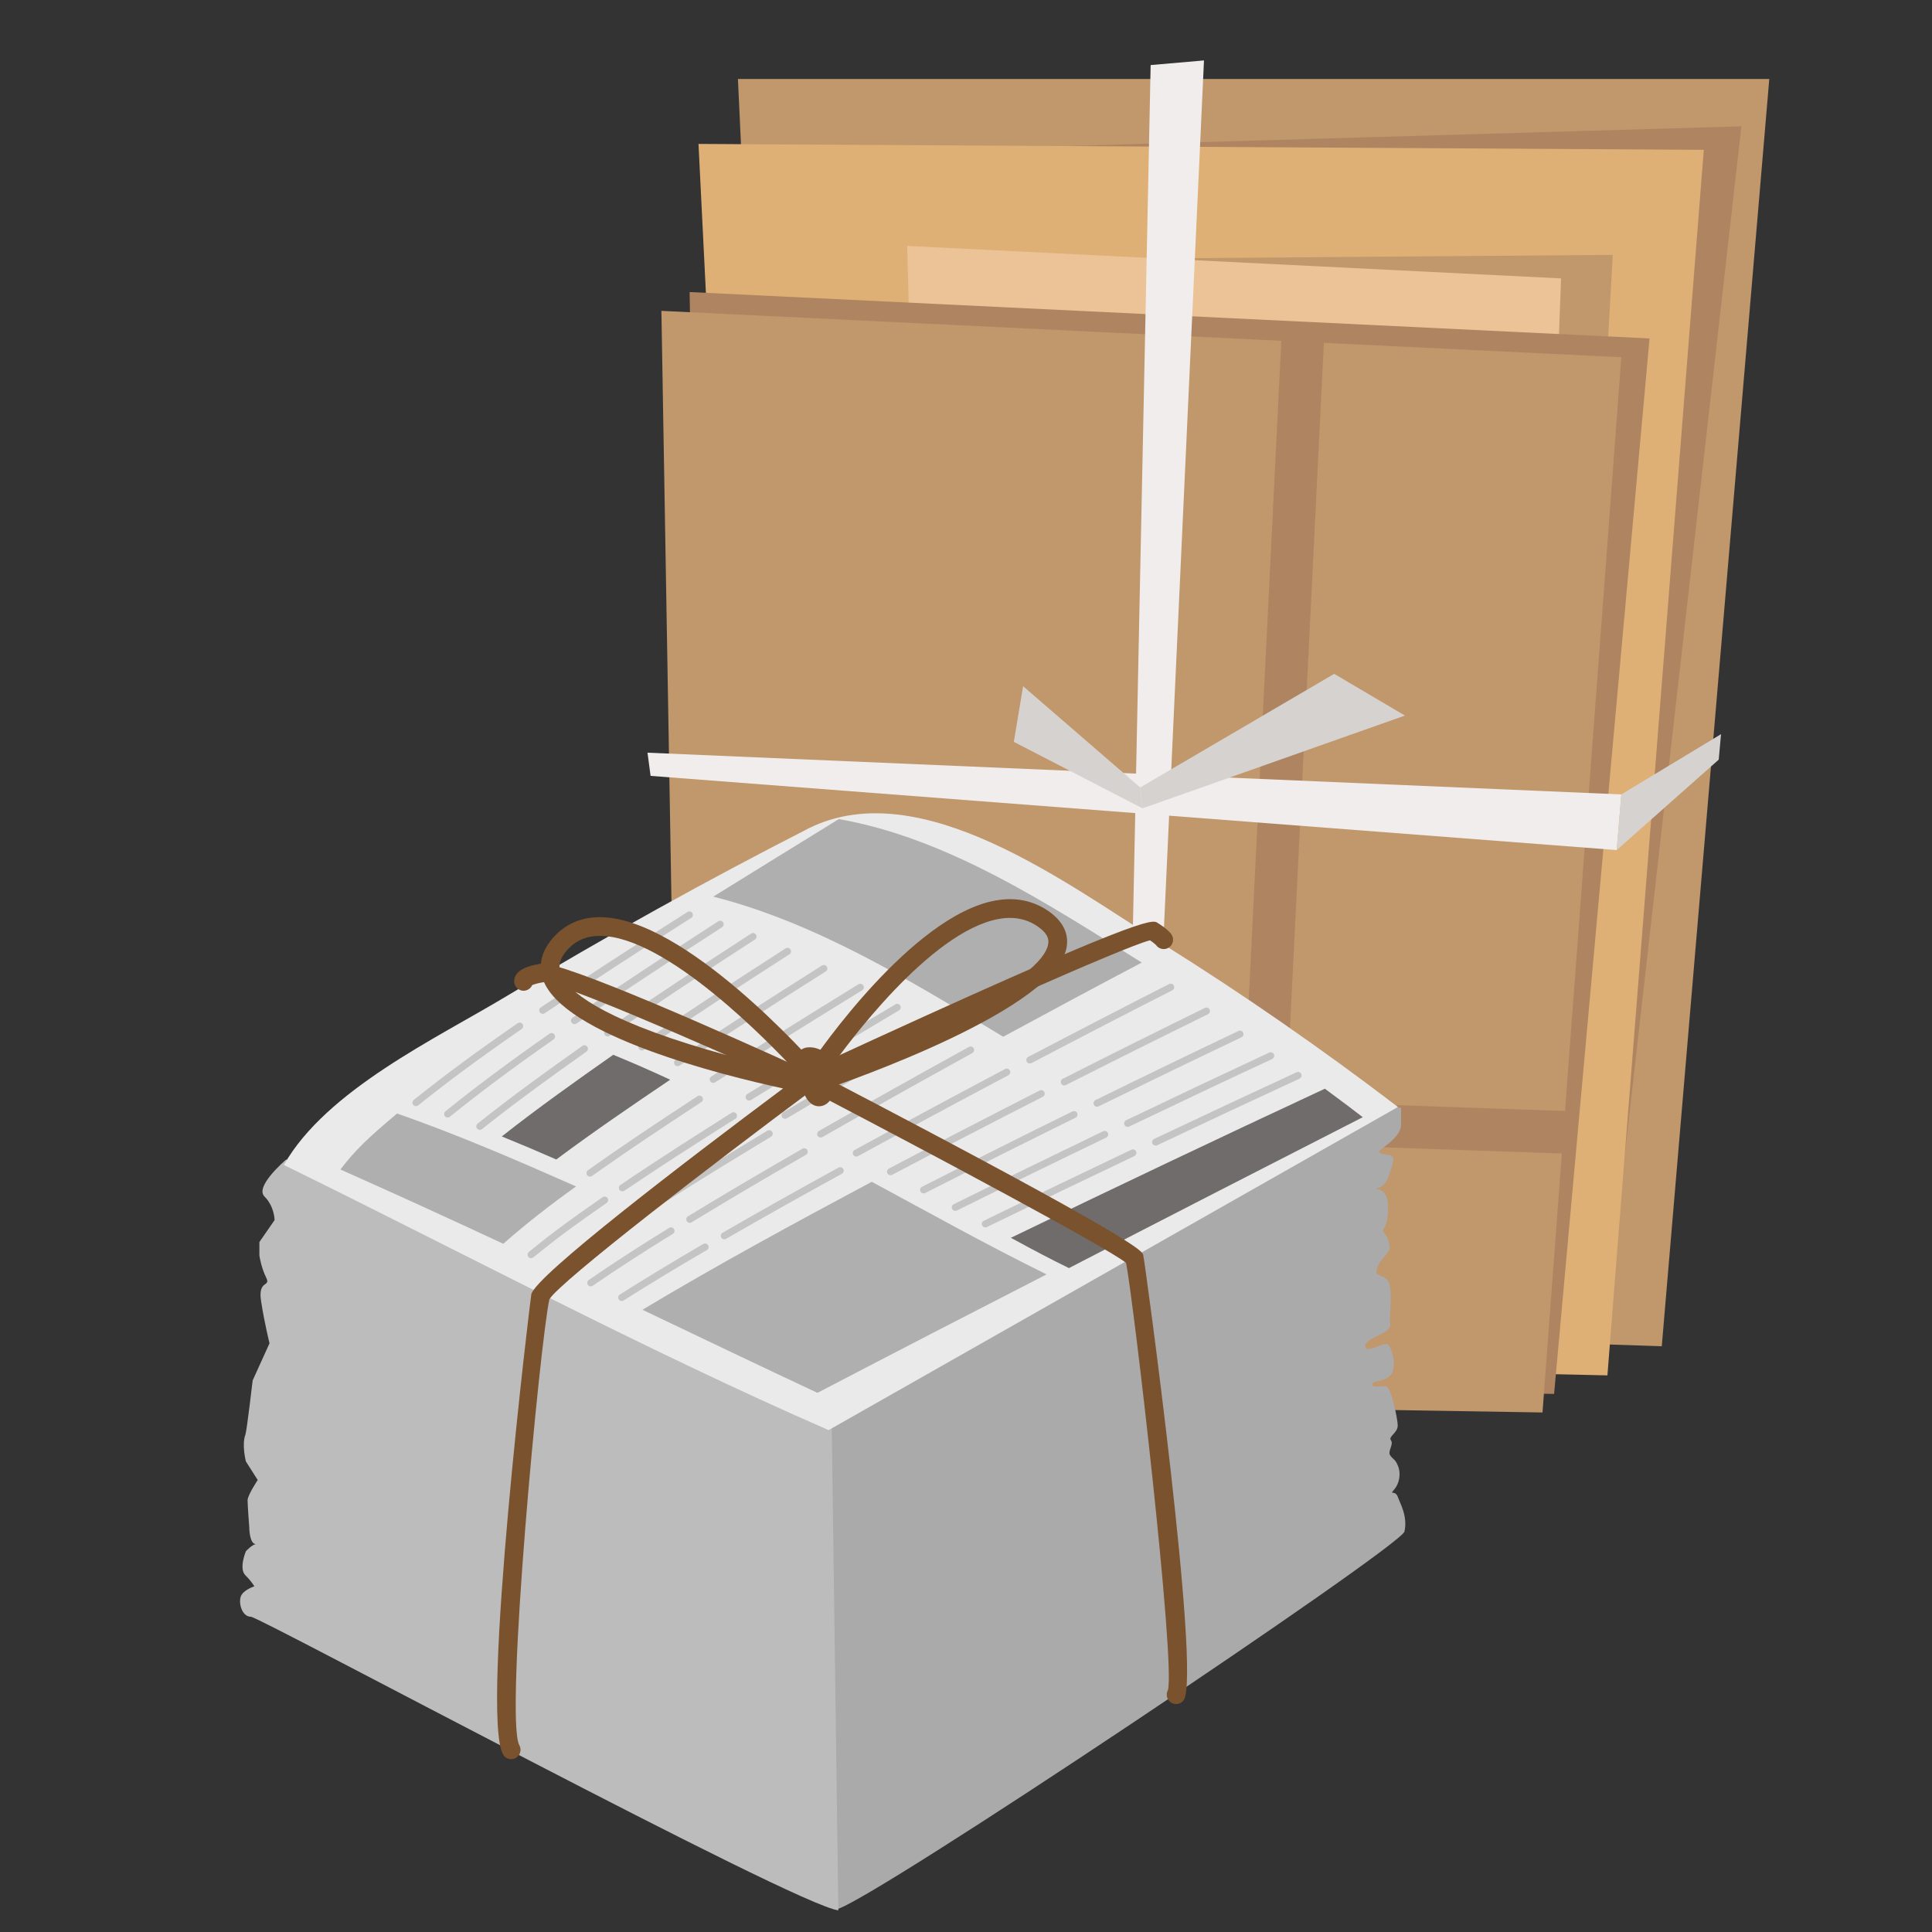 <?xml version="1.0" encoding="UTF-8"?><svg id="_レイヤー_2" xmlns="http://www.w3.org/2000/svg" viewBox="0 0 100 100"><rect x="0" y="0" width="100" height="100" fill="#333333" stroke="none"/><defs><style>.cls-1,.cls-2{fill:none;}.cls-3{fill:#ecc396;}.cls-4{fill:#f0edec;}.cls-5{fill:#eaeaea;}.cls-6{fill:#aaa;}.cls-7{fill:#bcbcbc;}.cls-8{fill:#af8461;}.cls-9{fill:#c1976c;}.cls-10{fill:#deb076;}.cls-11{fill:#c4c4c4;}.cls-12{fill:#afafaf;}.cls-13{fill:#d6d2d0;}.cls-14{fill:#706c6c;}.cls-15{fill:#7a522d;}.cls-2{stroke:#af8461;stroke-miterlimit:10;stroke-width:2.205px;}</style></defs><g id="_レイヤー_2-2"><polygon class="cls-9" points="38.195 4.088 41.195 68.188 86.013 69.682 91.578 4.088 38.195 4.088"/><polygon class="cls-8" points="42.635 7.929 51.636 63.988 83.2 67.708 90.135 6.538 42.635 7.929"/><polygon class="cls-10" points="36.154 7.449 39.275 70.229 83.2 71.189 88.188 7.755 36.154 7.449"/><polygon class="cls-9" points="50.316 13.449 51.073 65.892 80.56 65.188 83.477 13.193 50.316 13.449"/><polygon class="cls-3" points="46.956 12.729 48.396 67.108 78.88 66.388 80.8 14.41 46.956 12.729"/><polygon class="cls-8" points="35.694 15.116 36.654 71.416 80.44 72.149 85.38 17.517 35.694 15.116"/><polygon class="cls-9" points="34.234 16.09 35.194 72.389 79.84 73.109 83.92 18.49 34.234 16.09"/><line class="cls-2" x1="67.438" y1="17.37" x2="64.718" y2="72.389"/><line class="cls-2" x1="35.434" y1="57.027" x2="81.52" y2="58.627"/><polygon class="cls-4" points="33.514 38.959 33.674 40.159 83.68 43.999 83.92 41.119 33.514 38.959"/><polygon class="cls-13" points="83.92 41.119 89.081 37.999 88.961 39.319 83.68 43.999 83.92 41.119"/><polygon class="cls-4" points="59.557 3.368 58.117 73.349 59.077 73.349 62.318 3.128 59.557 3.368"/><polygon class="cls-13" points="59.017 40.759 69.058 34.878 72.719 37.038 59.137 41.839 59.017 40.759"/><polygon class="cls-13" points="59.017 40.759 52.956 35.518 52.476 38.399 59.137 41.839 59.017 40.759"/><path class="cls-6" d="m72.358,77.497c-.144-.412-.478-.069-.187-.409.248-.29.359-.787.187-1.214-.146-.362-.237-.311-.402-.546-.147-.209.196-.57.041-.773-.16-.209.356-.374.349-.786-.005-.303-.319-1.893-.575-2.002-.17-.073-.734.091-.735-.095-.002-.274.611-.087.961-.524s.001-1.515-.175-1.572c-.273-.089-1.017.436-1.136.175-.224-.494,1.386-.687,1.269-1.217-.054-.243.087-1.378,0-1.902s-.309-.497-.571-.637c-.218-.117-.136-.113-.097-.357.055-.337.485-.639.621-.953.09-.209-.105-.708-.262-.874-.224-.235.275-.145.187-1.525-.032-.508-.275-.694-.537-.746-.388-.076.275.125.532-.545.087-.228.375-.902.254-1.115-.092-.162-.637-.086-.699-.262-.042-.12,1.136-.699,1.136-1.398v-.873l-.873-.175-28.814,16.453.345,25.21c.032.004.059.005.081.002,1.485-.175,29.262-18.78,29.437-19.566s-.224-1.45-.338-1.775Z"/><path class="cls-7" d="m42.95,73.721l-28.134-13.707c-.117.1-1.632,1.411-1.128,1.915.524.524.524,1.223.524,1.223l-.786,1.136v.699s.087.611.349,1.136c.262.524-.437.087-.262,1.223.175,1.136.437,2.184.437,2.184l-.873,1.922s-.304,2.613-.374,2.801c-.201.535.025,1.392.025,1.392l.611.961s-.524.786-.524,1.048.087,1.398.087,1.398c0,0,0,.873.349.873h.074-.074c-.179,0-.522.364-.522.364,0,0-.38.894-.03,1.244s.465.577.465.577c0,0-.603.188-.708.546-.113.387.096,1.027.533,1.027.431,0,28.191,14.938,30.404,15.196l-.345-25.21-.098.056Z"/><path class="cls-5" d="m42.889,74.023c-9.558-4.173-18.833-9.132-28.197-13.725,2.2-3.88,7.89-6.548,11.537-8.743,5.113-3.078,10.344-5.982,15.659-8.696,5.792-2.838,13.38,2.925,18.31,6.01,4.179,2.615,8.241,5.438,12.16,8.428-9.823,5.575-19.646,11.15-29.47,16.726Z"/><path class="cls-14" d="m55.329,65.637c-1.047-.514-1.661-.84-3.007-1.568,5.399-2.613,10.816-5.186,16.253-7.718,1.074.793,1.493,1.114,1.961,1.475-5.075,2.592-10.145,5.193-15.207,7.81Z"/><path class="cls-12" d="m51.924,53.662c-4.706-2.846-9.624-5.884-15.004-7.253,2.163-1.342,4.331-2.676,6.497-4.013,5.663.988,10.888,4.439,15.68,7.426-2.398,1.266-4.789,2.547-7.172,3.84Z"/><path class="cls-12" d="m42.311,72.094c-3.027-1.418-6.042-2.861-9.058-4.301,3.887-2.331,7.873-4.488,11.869-6.624,3.003,1.619,5.986,3.287,9.049,4.793-3.96,2.03-7.914,4.072-11.86,6.132Z"/><path class="cls-12" d="m26.05,64.378c-2.799-1.305-5.607-2.591-8.43-3.844.774-1.013,1.405-1.613,2.933-2.899,3.149,1.1,6.214,2.425,9.263,3.774-1.292.926-2.574,1.916-3.766,2.969Z"/><path class="cls-14" d="m28.792,60.014c-1.137-.496-1.703-.736-2.819-1.192,1.874-1.477,3.816-2.857,5.769-4.226,1.159.479,1.752.741,2.947,1.289-1.99,1.343-3.971,2.695-5.897,4.13Z"/><path class="cls-11" d="m59.816,59.297c-.068,0-.134-.038-.165-.104-.043-.091-.004-.199.086-.242,2.691-1.274,5.103-2.402,7.375-3.451.092-.042.199-.002.241.089s.002.199-.089.241c-2.27,1.048-4.682,2.176-7.371,3.449-.025.012-.052.018-.078.018Z"/><path class="cls-11" d="m58.366,58.329c-.068,0-.133-.038-.164-.103-.043-.09-.005-.199.085-.242,2.697-1.292,5.12-2.437,7.408-3.502.091-.043.199-.003.242.088.042.091.003.199-.088.242-2.287,1.064-4.709,2.209-7.405,3.5-.025.012-.052.018-.078.018Z"/><path class="cls-11" d="m56.783,57.284c-.067,0-.132-.037-.163-.102-.044-.09-.007-.199.083-.243,2.682-1.315,5.103-2.485,7.401-3.577.09-.043.199-.005.242.086.043.091.004.199-.086.242-2.297,1.092-4.717,2.261-7.398,3.575-.026.013-.053.019-.08.019Z"/><path class="cls-11" d="m55.088,56.182c-.066,0-.131-.036-.162-.1-.045-.09-.009-.199.08-.244,2.66-1.345,5.068-2.545,7.361-3.669.091-.044.199-.007.243.083.044.09.007.199-.083.243-2.292,1.123-4.698,2.322-7.357,3.667-.026.013-.054.02-.082.02Z"/><path class="cls-11" d="m53.304,55.047c-.066,0-.129-.035-.161-.097-.047-.089-.012-.199.077-.245,2.592-1.359,4.978-2.593,7.293-3.771.09-.046.199-.009.244.08.046.089.01.199-.08.244-2.314,1.177-4.699,2.41-7.289,3.769-.027.014-.056.021-.084.021Z"/><path class="cls-11" d="m50.999,63.531c-.067,0-.132-.038-.164-.102-.044-.09-.006-.199.084-.243,2.637-1.283,5.208-2.521,7.643-3.677.091-.043.199-.005.242.086.043.091.004.199-.086.242-2.434,1.156-5.005,2.393-7.64,3.676-.026.012-.053.018-.079.018Z"/><path class="cls-11" d="m49.445,62.676c-.067,0-.131-.037-.163-.101-.045-.09-.008-.199.082-.244,2.667-1.321,5.27-2.591,7.735-3.777.091-.043.199-.005.243.085.043.09.005.199-.085.243-2.464,1.185-5.065,2.455-7.731,3.775-.026.013-.054.019-.081.019Z"/><path class="cls-11" d="m47.805,61.771c-.066,0-.13-.036-.162-.099-.046-.089-.01-.199.08-.244,2.672-1.36,5.291-2.672,7.786-3.901.09-.045.199-.007.243.083s.007.199-.083.243c-2.493,1.228-5.111,2.539-7.781,3.898-.026.013-.055.02-.082.02Z"/><path class="cls-11" d="m46.092,60.829c-.065,0-.129-.035-.161-.097-.047-.089-.013-.199.076-.246,2.518-1.324,5.143-2.683,7.802-4.041.09-.046.199-.01.245.079.046.089.01.199-.079.245-2.658,1.357-5.282,2.716-7.799,4.039-.027.014-.056.021-.084.021Z"/><path class="cls-11" d="m44.321,59.865c-.064,0-.127-.034-.16-.094-.048-.088-.016-.199.072-.247,2.49-1.361,5.111-2.772,7.792-4.192.089-.047.199-.013.246.076.047.089.013.199-.076.246-2.68,1.419-5.3,2.829-7.788,4.189-.028.015-.058.022-.087.022Z"/><path class="cls-11" d="m42.478,58.878c-.063,0-.125-.033-.158-.092-.05-.087-.019-.198.068-.248,2.458-1.402,5.07-2.865,7.762-4.349.088-.049.198-.016.247.072.049.088.016.198-.072.247-2.691,1.483-5.3,2.945-7.757,4.346-.028.016-.059.024-.09.024Z"/><path class="cls-11" d="m40.634,57.911c-.062,0-.123-.032-.157-.089-.051-.086-.023-.198.063-.249,2.438-1.45,4.963-2.922,7.718-4.501.088-.05.198-.02.248.067.05.087.02.198-.067.248-2.753,1.578-5.276,3.049-7.713,4.498-.029.017-.061.026-.093.026Z"/><path class="cls-11" d="m38.775,56.965c-.061,0-.12-.031-.155-.086-.053-.085-.026-.197.059-.25,2.405-1.487,4.913-3.006,7.667-4.644.086-.051.198-.023.249.063.051.086.023.198-.063.249-2.753,1.636-5.259,3.154-7.662,4.64-.03.019-.063.027-.095.027Z"/><path class="cls-11" d="m36.916,56.052c-.06,0-.119-.03-.153-.084-.054-.085-.03-.197.055-.251,2.361-1.513,4.853-3.073,7.616-4.771.086-.052.197-.026.25.06.053.086.026.197-.06.25-2.762,1.696-5.251,3.255-7.61,4.767-.03.019-.064.029-.098.029Z"/><path class="cls-11" d="m35.071,55.186c-.059,0-.117-.029-.152-.082-.055-.084-.032-.197.052-.252,2.334-1.539,4.811-3.134,7.572-4.875.085-.053.197-.028.251.057.054.085.028.197-.057.251-2.759,1.74-5.234,3.333-7.566,4.871-.031.02-.066.03-.1.03Z"/><path class="cls-11" d="m33.226,54.371c-.058,0-.116-.028-.151-.08-.056-.083-.034-.196.049-.252,2.301-1.551,4.768-3.17,7.54-4.952.084-.055.197-.03.251.055.054.084.03.197-.055.251-2.77,1.78-5.234,3.399-7.533,4.948-.031.021-.067.031-.101.031Z"/><path class="cls-11" d="m31.453,53.645c-.058,0-.115-.028-.15-.08-.057-.083-.035-.196.048-.252,2.293-1.562,4.755-3.195,7.529-4.992.084-.055.197-.031.251.054.055.084.031.197-.054.251-2.771,1.796-5.231,3.427-7.522,4.988-.031.022-.067.032-.102.032Z"/><path class="cls-11" d="m29.736,53.009c-.058,0-.115-.028-.151-.08-.057-.083-.035-.196.048-.253,2.303-1.568,4.771-3.2,7.545-4.99.084-.055.197-.03.251.054s.03.197-.054.251c-2.771,1.788-5.236,3.419-7.537,4.986-.031.021-.067.031-.102.031Z"/><path class="cls-11" d="m28.092,52.476c-.059,0-.116-.028-.151-.081-.056-.083-.034-.196.05-.252,2.325-1.56,4.808-3.175,7.593-4.94.085-.054.197-.028.251.056.054.085.029.197-.056.251-2.782,1.763-5.263,3.377-7.585,4.935-.031.021-.066.031-.101.031Z"/><path class="cls-11" d="m23.171,57.843c-.053,0-.106-.023-.142-.067-.063-.078-.051-.193.027-.256,1.571-1.268,3.283-2.545,5.387-4.017.082-.058.196-.038.253.045s.038.196-.045.253c-2.098,1.467-3.803,2.739-5.367,4.002-.034.027-.074.04-.114.04Z"/><path class="cls-11" d="m24.835,58.481c-.054,0-.106-.023-.142-.068-.063-.078-.05-.193.028-.255,1.814-1.449,3.673-2.782,5.422-4.023.082-.059.195-.039.254.043.058.082.039.196-.043.254-1.745,1.238-3.6,2.568-5.406,4.011-.034.027-.074.04-.113.04Z"/><path class="cls-11" d="m30.538,60.901c-.057,0-.113-.027-.148-.076-.058-.082-.039-.195.043-.254,1.761-1.254,3.539-2.438,5.668-3.832.084-.056.197-.031.252.053.055.084.032.197-.053.252-2.125,1.391-3.9,2.574-5.656,3.824-.032.023-.069.034-.105.034Z"/><path class="cls-11" d="m21.531,57.256c-.053,0-.106-.023-.142-.068-.063-.078-.05-.193.028-.256,1.559-1.253,3.268-2.514,5.378-3.97.083-.057.196-.036.253.046.057.083.036.196-.046.253-2.102,1.451-3.805,2.707-5.357,3.954-.034.027-.074.04-.114.04Z"/><path class="cls-11" d="m33.972,62.478c-.06,0-.118-.029-.153-.083-.054-.085-.03-.197.054-.251,1.961-1.262,3.968-2.485,5.846-3.619.086-.052.198-.024.25.062.052.086.024.198-.062.25-1.875,1.132-3.88,2.354-5.837,3.614-.031.02-.065.029-.098.029Z"/><path class="cls-11" d="m35.702,63.294c-.061,0-.121-.031-.155-.087-.052-.086-.025-.198.061-.25,1.831-1.117,3.77-2.262,5.929-3.5.087-.05.198-.02.248.067s.02.198-.067.248c-2.156,1.236-4.093,2.38-5.921,3.495-.03.018-.062.027-.094.027Z"/><path class="cls-11" d="m37.49,64.148c-.063,0-.124-.032-.158-.091-.05-.087-.021-.198.066-.248,1.876-1.084,3.84-2.187,6.002-3.374.088-.049.199-.016.247.072.048.088.016.199-.072.247-2.161,1.185-4.122,2.287-5.996,3.37-.029.017-.06.024-.091.024Z"/><path class="cls-11" d="m32.217,61.664c-.058,0-.116-.028-.151-.08-.057-.083-.035-.196.048-.252,1.911-1.297,3.896-2.561,5.755-3.734.085-.053.197-.028.251.057.054.085.028.197-.057.251-1.857,1.171-3.838,2.433-5.745,3.727-.031.021-.067.031-.102.031Z"/><path class="cls-11" d="m29.043,65.853c-.055,0-.11-.025-.146-.073-.06-.08-.043-.194.037-.254,1.196-.892,2.501-1.796,3.99-2.765.084-.055.197-.031.252.053.055.084.031.197-.053.252-1.483.965-2.782,1.865-3.971,2.752-.032.024-.071.036-.108.036Z"/><path class="cls-11" d="m30.58,66.581c-.058,0-.115-.028-.15-.079-.057-.083-.036-.196.047-.253,1.267-.871,2.627-1.752,4.157-2.694.086-.053.197-.026.25.059.053.086.026.198-.059.25-1.525.939-2.88,1.816-4.142,2.684-.031.022-.067.032-.103.032Z"/><path class="cls-11" d="m32.181,67.341c-.06,0-.119-.03-.154-.084-.054-.085-.029-.197.056-.251,1.339-.849,2.752-1.706,4.321-2.619.087-.05.198-.021.249.066.051.087.021.198-.066.249-1.565.911-2.974,1.765-4.309,2.611-.03.019-.064.028-.097.028Z"/><path class="cls-11" d="m27.49,65.121c-.053,0-.105-.023-.141-.067-.063-.078-.051-.192.027-.256,1.323-1.074,2.113-1.649,3.815-2.831.083-.057.196-.036.253.046.057.082.037.196-.046.253-1.694,1.177-2.48,1.749-3.794,2.815-.034.027-.074.041-.114.041Z"/><path class="cls-15" d="m26.459,91.054c-.169,0-.333-.088-.422-.246-1.184-2.09,1.42-23.631,1.464-23.818.225-.956,7.895-6.817,13.031-10.653-3.122-.678-11.428-2.738-12.434-5.659-.172-.501-.223-1.275.514-2.122.625-.717,1.442-1.082,2.43-1.084h.008c4.395,0,10.985,7.447,11.263,7.764.122.139.15.327.09.489l.455.088-.882.656c-4.951,3.684-12.961,9.836-13.54,10.78-.482,2.189-2.329,21.716-1.556,23.081.132.233.05.529-.183.661-.075.043-.158.063-.239.063Zm1.966-23.786s0,0,0,0h0Zm2.625-18.826h-.007c-.706.001-1.262.247-1.7.751-.47.539-.413.926-.329,1.169.23.668,1.401,2.035,6.662,3.686,2.303.723,4.556,1.231,5.559,1.445-1.408-1.523-6.756-7.051-10.185-7.051Z"/><path class="cls-15" d="m42.473,56.435c-.202,0-.391-.127-.459-.329-.07-.207.007-.428.175-.549-.212-.153-.265-.448-.117-.665.207-.305,5.123-7.481,9.431-8.277,1.041-.193,1.975-.007,2.777.552.898.626,1.006,1.328.938,1.807-.459,3.236-11.349,7.015-12.589,7.436-.052.018-.104.026-.156.026Zm9.806-8.925c-.192,0-.391.019-.599.058-3.556.657-7.885,6.565-8.678,7.686,4.479-1.586,10.988-4.521,11.256-6.416.028-.197.003-.502-.532-.875-.434-.302-.911-.452-1.447-.452Z"/><path class="cls-15" d="m60.874,88.2c-.1,0-.2-.031-.286-.094-.199-.146-.254-.416-.137-.627.398-1.438-1.797-20.348-2.169-22.116-.996-.8-10.169-5.694-15.859-8.664-.237-.124-.329-.417-.205-.654.124-.237.417-.329.654-.205,15.998,8.352,16.216,8.896,16.298,9.101.067.168,3.017,21.804,2.096,23.061-.095.13-.242.198-.391.198Zm-.391-.772s0,0,0,.001c0,0,0,0,0-.001Zm-2.145-22.016h.004-.004Z"/><path class="cls-15" d="m42.415,56.114c-.183,0-.359-.104-.44-.282-.112-.243-.006-.531.237-.644,17.006-7.853,17.422-7.597,17.697-7.425.5.313.676.529.729.608.148.223.088.524-.135.672-.223.148-.522.089-.672-.133,0,0,0,0,0,0-.002,0-.085-.09-.306-.24-1.385.342-10.99,4.666-16.907,7.398-.066.03-.135.045-.203.045Z"/><path class="cls-15" d="m41.425,56.289c-.067,0-.136-.014-.201-.044-5.748-2.622-12.287-5.405-13.104-5.405h-.003c-.332.056-.498.117-.573.152-.053.12-.155.219-.29.264-.255.085-.529-.053-.613-.307-.051-.154-.028-.33.063-.481.173-.287.567-.468,1.278-.587,1.084-.169,9.902,3.774,13.646,5.482.244.111.351.399.24.642-.081.178-.258.284-.441.284Zm-13.865-5.645h0s0,0,0,0Z"/><path class="cls-15" d="m42.388,57.261c-.265,0-.597-.158-.833-.816-.265-.629-.523-1.465-.269-1.906.104-.18.281-.298.486-.323.365-.047.761.095,1.056.377.342.326.516.802.477,1.306-.047.609-.289,1.285-.828,1.356-.029.004-.059.006-.09.006Zm.194-.904h.004-.004Zm-.378-1.014c.034.135.082.29.137.447.008-.219-.069-.363-.137-.447Z"/><rect class="cls-1" width="100" height="100"/></g></svg>